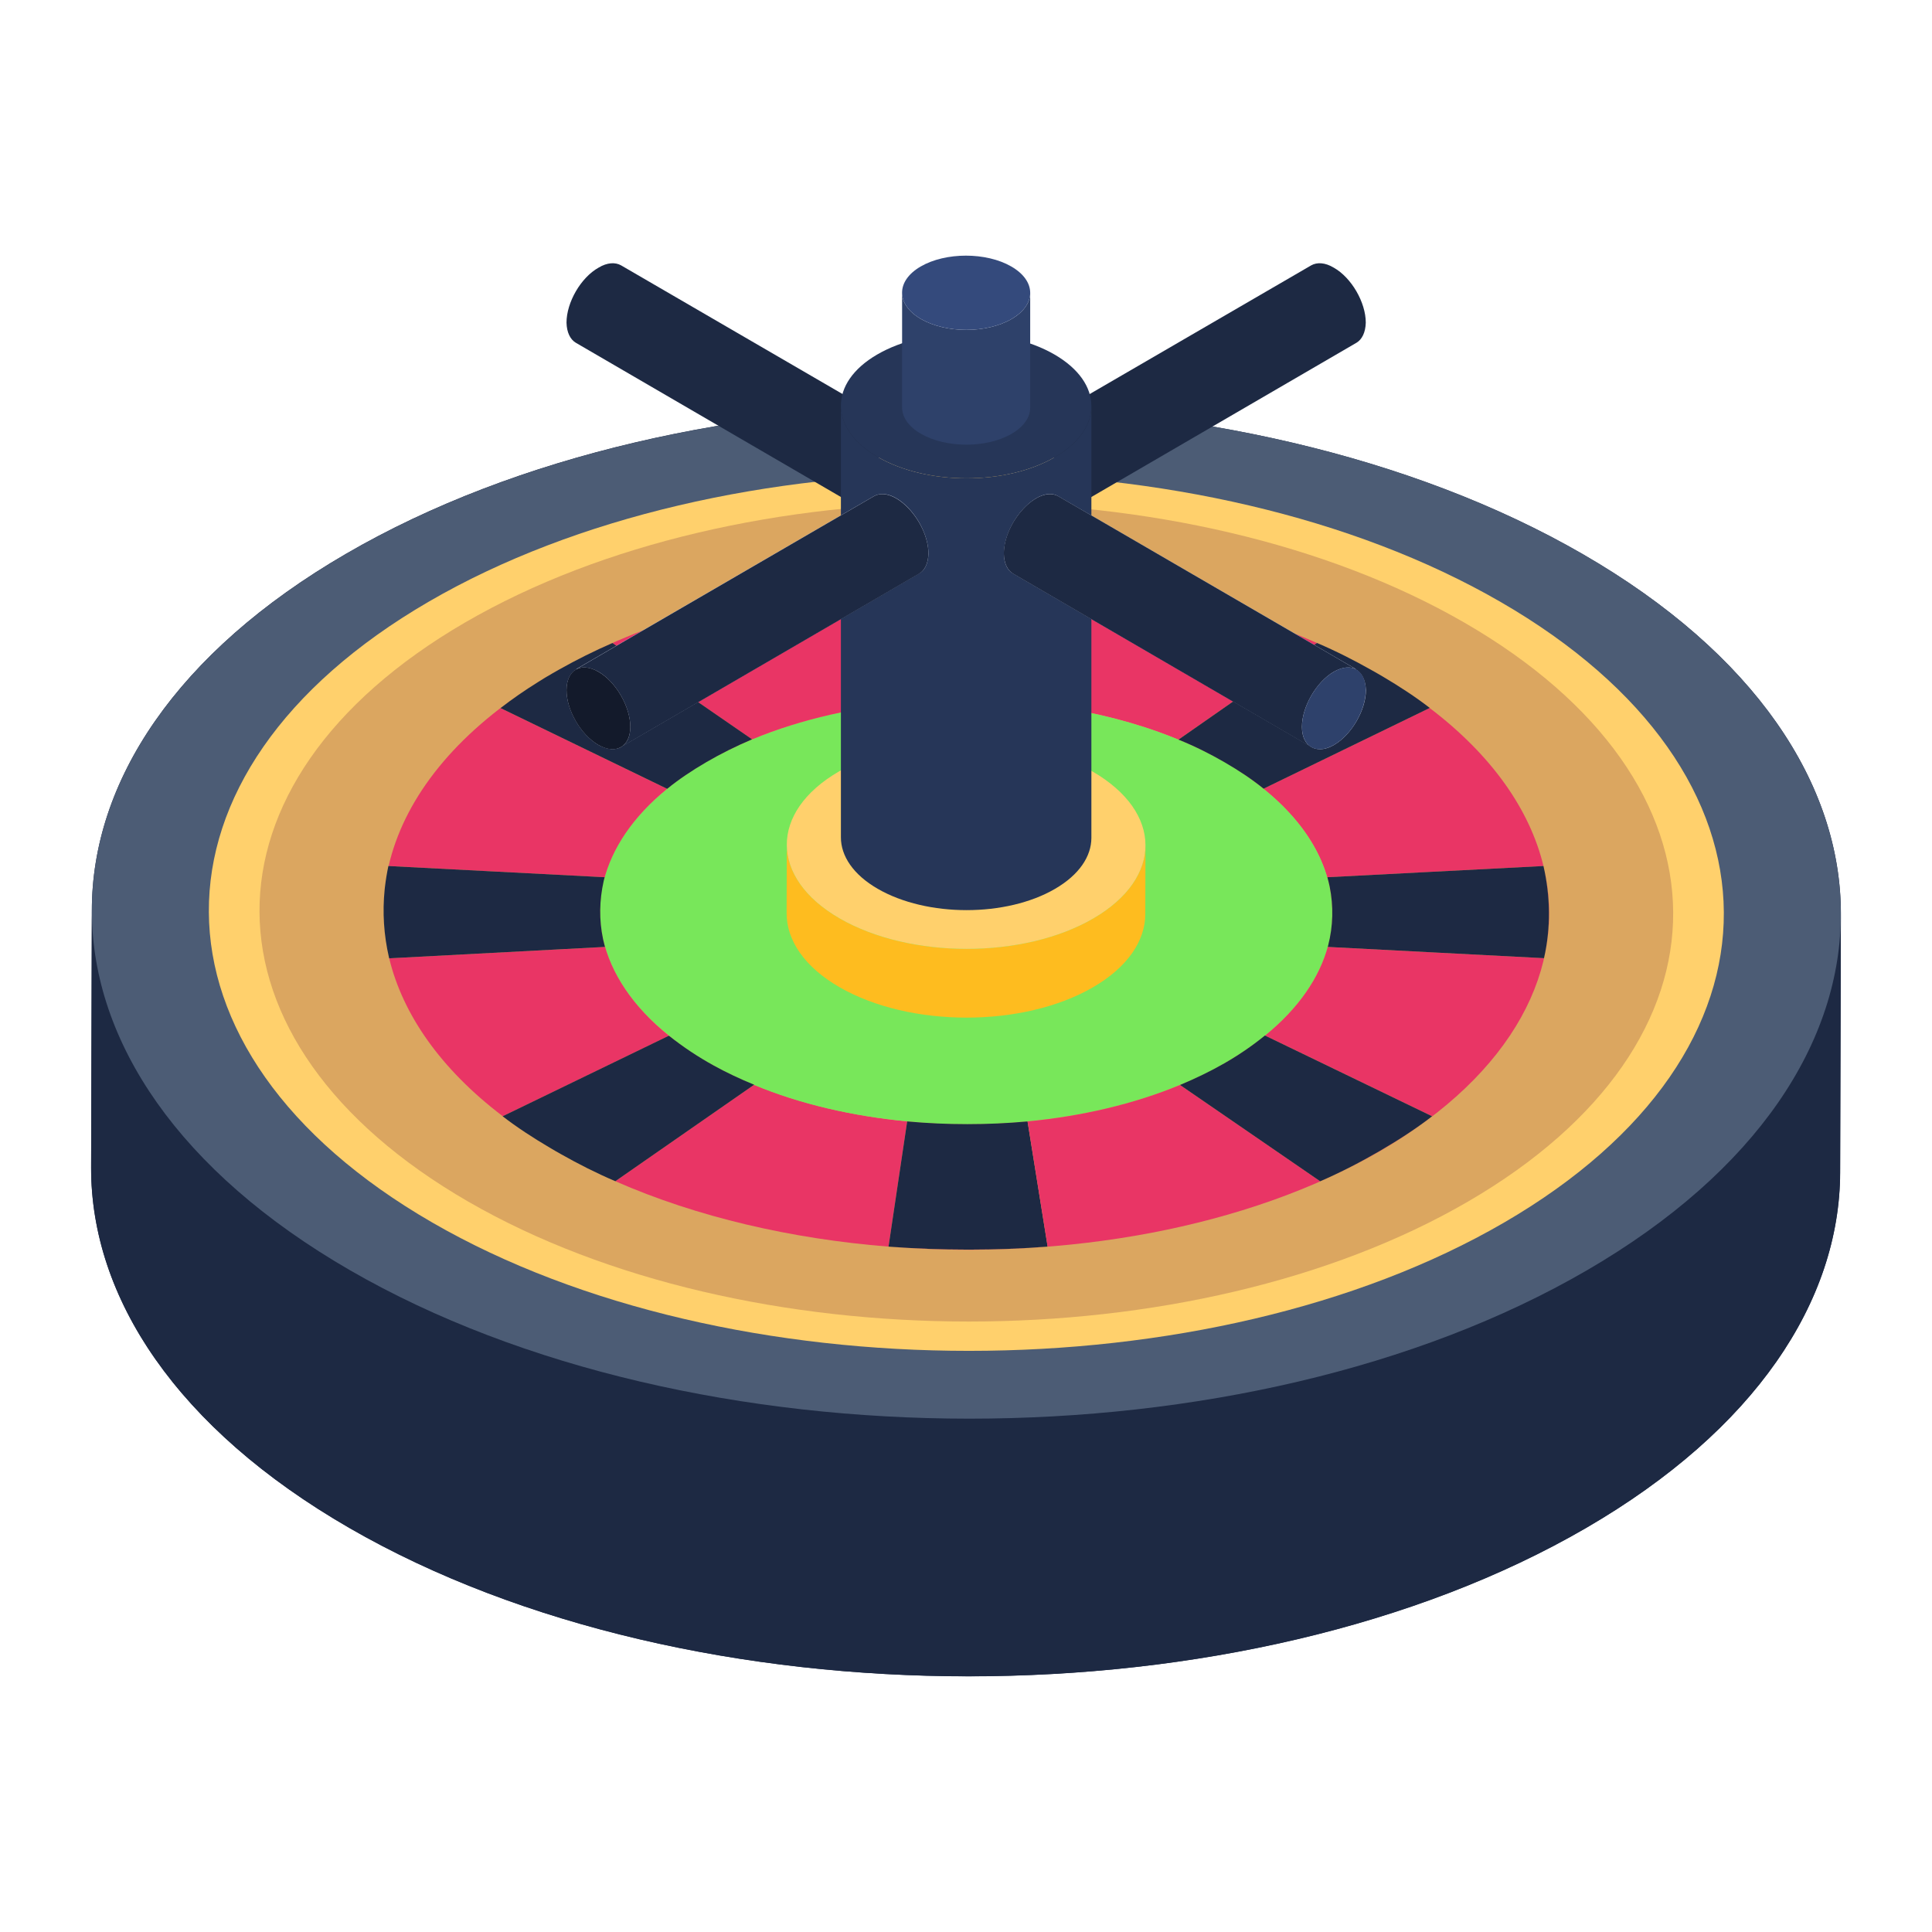 <?xml version="1.0"?>
<svg xmlns="http://www.w3.org/2000/svg" width="150" height="150" viewBox="0 0 40 40" fill="none">
<path d="M7.964 18.418C7.916 18.887 7.946 19.358 8.054 19.827C7.943 19.36 7.913 18.887 7.964 18.418Z" fill="#E93565"/>
<path d="M38.114 18.938L38.099 24.274C38.091 26.938 36.34 29.602 32.838 31.632C25.789 35.73 14.325 35.73 7.231 31.632C3.661 29.572 1.88 26.87 1.887 24.168L1.902 18.847C1.902 16.176 3.653 13.504 7.163 11.466C14.212 7.368 25.676 7.376 32.77 11.474C36.34 13.534 38.121 16.236 38.114 18.938Z" fill="#1D2943"/>
<path d="M38.113 18.94L38.097 24.276C38.09 26.941 36.34 29.602 32.841 31.635C25.788 35.734 14.322 35.728 7.233 31.636C3.663 29.574 1.879 26.869 1.886 24.167L1.901 18.831C1.894 21.533 3.678 24.238 7.248 26.3C14.337 30.393 25.803 30.399 32.856 26.3C36.355 24.266 38.105 21.605 38.113 18.94Z" fill="#1D2943"/>
<path d="M32.767 11.47C39.856 15.563 39.904 22.204 32.856 26.3C25.803 30.399 14.337 30.393 7.248 26.3C0.154 22.204 0.112 15.566 7.165 11.467C14.213 7.372 25.673 7.375 32.767 11.47Z" fill="#4C5C75"/>
<path d="M31.064 12.46C24.922 8.914 14.974 8.914 8.877 12.457C2.78 16 2.808 21.765 8.95 25.311C15.086 28.854 25.045 28.854 31.142 25.311C37.238 21.768 37.2 16.003 31.064 12.46ZM28.576 23.83C25.817 25.433 22.031 26.094 18.396 25.81C16.387 25.65 14.432 25.199 12.737 24.457C12.347 24.288 11.974 24.099 11.619 23.898C11.579 23.876 11.538 23.853 11.499 23.83C11.459 23.807 11.419 23.784 11.38 23.761C11.032 23.555 10.699 23.337 10.409 23.109C9.123 22.132 8.339 21.003 8.054 19.826C7.943 19.36 7.913 18.887 7.969 18.372C7.986 18.224 8.01 18.077 8.046 17.93C8.364 16.547 9.395 15.21 11.177 14.098C11.206 14.08 11.236 14.062 11.312 14.015C11.349 13.993 11.387 13.971 11.443 13.938C11.49 13.911 11.536 13.884 11.591 13.854C13.493 12.785 15.862 12.154 18.318 11.958C18.528 11.942 18.738 11.93 18.949 11.92C21.852 11.78 24.831 12.243 27.27 13.31C27.662 13.48 28.041 13.673 28.398 13.875C28.437 13.897 28.476 13.919 28.515 13.941C28.553 13.963 28.592 13.986 28.63 14.008C28.978 14.214 29.308 14.43 29.599 14.658C30.888 15.636 31.674 16.767 31.956 17.931C32.463 20.026 31.337 22.225 28.576 23.83Z" fill="#FFD06C"/>
<path d="M30.321 12.892C36.05 16.2 36.089 21.568 30.392 24.878C24.692 28.191 15.424 28.186 9.694 24.878C3.961 21.568 3.926 16.202 9.627 12.889C15.324 9.579 24.587 9.581 30.321 12.892Z" fill="#DBA660"/>
<path d="M11.44 13.94L11.443 13.938C11.49 13.911 11.536 13.884 11.584 13.858C11.535 13.885 11.487 13.912 11.44 13.94Z" fill="#E93565"/>
<path d="M20.541 14.505C20.77 14.514 20.998 14.529 21.226 14.55L21.617 11.961C23.624 12.12 25.576 12.57 27.267 13.312L24.399 15.312C24.731 15.447 25.046 15.604 25.35 15.78C24.01 15.006 22.293 14.581 20.541 14.505Z" fill="#E93565"/>
<path d="M21.581 11.958C20.704 11.892 19.824 11.88 18.949 11.92C19.825 11.877 20.708 11.891 21.581 11.958Z" fill="#E93565"/>
<path d="M27.482 18.162C27.5 18.227 27.515 18.291 27.528 18.356C27.326 17.414 26.6 16.502 25.35 15.78C25.649 15.953 25.927 16.138 26.161 16.329L29.599 14.658C30.888 15.636 31.674 16.767 31.956 17.93L27.482 18.162Z" fill="#E93565"/>
<path d="M15.611 22.46C16.574 22.859 17.661 23.111 18.782 23.218L18.396 25.81C16.387 25.65 14.432 25.199 12.74 24.456L15.611 22.46Z" fill="#E93565"/>
<path d="M27.501 19.574C27.321 20.237 26.888 20.875 26.192 21.439C25.651 21.877 25.001 22.239 24.425 22.462C23.476 22.863 22.388 23.108 21.275 23.215C20.448 23.297 19.606 23.297 18.779 23.215C17.659 23.108 16.57 22.863 15.613 22.462C15.327 22.339 15.04 22.209 14.778 22.061C14.702 22.016 14.268 21.795 13.854 21.439C13.101 20.842 12.643 20.155 12.488 19.443C12.398 19.042 12.406 18.641 12.496 18.24C12.668 17.561 13.101 16.907 13.813 16.334C14.05 16.137 14.329 15.949 14.623 15.777C14.926 15.606 15.237 15.45 15.572 15.311C16.587 14.886 17.748 14.624 18.943 14.534C19.378 14.505 20.439 14.476 20.538 14.509C22.289 14.583 24.008 15.008 25.349 15.777C26.601 16.506 27.329 17.414 27.526 18.355C27.608 18.764 27.599 19.173 27.501 19.574Z" fill="#78E75A"/>
<path d="M21.274 23.218L21.69 25.81C20.61 25.894 19.507 25.892 18.42 25.812C18.412 25.811 18.404 25.811 18.396 25.81L18.782 23.218C19.606 23.293 20.451 23.293 21.274 23.218Z" fill="#1D2943"/>
<path d="M15.571 15.308L12.68 13.314C12.407 13.433 12.14 13.561 11.882 13.696C13.732 12.724 15.986 12.145 18.318 11.96L18.733 14.55C18.804 14.544 18.874 14.539 18.945 14.534C17.75 14.627 16.589 14.885 15.571 15.308Z" fill="#E93565"/>
<path d="M18.733 14.55C18.804 14.544 18.874 14.539 18.945 14.534C19.472 14.495 20.006 14.485 20.541 14.506C20.77 14.515 20.998 14.53 21.226 14.55L21.617 11.961C21.609 11.961 21.6 11.96 21.591 11.96C20.711 11.893 19.828 11.88 18.949 11.92C18.738 11.93 18.528 11.943 18.318 11.96L18.733 14.55Z" fill="#1D2943"/>
<path d="M12.518 18.162L8.046 17.93C8.35 16.608 9.307 15.328 10.915 14.266C10.722 14.394 10.537 14.525 10.363 14.66L13.811 16.332C13.104 16.909 12.667 17.565 12.499 18.239C12.505 18.213 12.511 18.188 12.518 18.162Z" fill="#E93565"/>
<path d="M31.956 17.932C32.463 20.026 31.337 22.225 28.576 23.83C25.817 25.433 22.031 26.094 18.42 25.812C19.507 25.892 20.61 25.894 21.69 25.81L21.275 23.218C22.392 23.111 23.474 22.859 24.431 22.463L27.333 24.457C27.766 24.269 28.176 24.056 28.565 23.83C28.959 23.601 29.326 23.362 29.65 23.111L26.193 21.44C26.888 20.875 27.323 20.235 27.498 19.576C27.495 19.586 27.493 19.596 27.49 19.606L31.967 19.838C32.109 19.208 32.1 18.565 31.956 17.932Z" fill="#E93565"/>
<path d="M12.526 19.606C12.511 19.552 12.498 19.498 12.486 19.444C12.646 20.151 13.1 20.84 13.849 21.444L10.409 23.11C9.123 22.133 8.339 21.003 8.058 19.841L12.526 19.606Z" fill="#E93565"/>
<path d="M28.515 13.941C28.553 13.963 28.592 13.986 28.63 14.008C28.979 14.214 29.308 14.43 29.602 14.657L26.161 16.329C25.927 16.138 25.649 15.953 25.35 15.78C25.046 15.604 24.731 15.447 24.399 15.313L27.267 13.312C27.662 13.48 28.041 13.673 28.398 13.875C28.437 13.897 28.476 13.919 28.515 13.941Z" fill="#1D2943"/>
<path d="M15.614 22.458L12.74 24.456C12.347 24.288 11.974 24.099 11.619 23.898C11.579 23.875 11.538 23.853 11.499 23.83C11.459 23.807 11.42 23.784 11.38 23.76C11.032 23.555 10.699 23.337 10.406 23.111L13.849 21.443C14.149 21.681 14.449 21.88 14.779 22.062C15.044 22.208 15.327 22.341 15.614 22.458Z" fill="#1D2943"/>
<path d="M31.956 17.93C32.1 18.565 32.109 19.207 31.967 19.838L27.49 19.605C27.493 19.596 27.495 19.585 27.498 19.575C27.601 19.172 27.611 18.761 27.529 18.355C27.515 18.291 27.5 18.226 27.482 18.162L31.956 17.93Z" fill="#1D2943"/>
<path d="M12.518 18.162C12.511 18.188 12.505 18.213 12.499 18.239C12.409 18.64 12.401 19.044 12.486 19.444C12.498 19.498 12.511 19.552 12.526 19.605L8.058 19.841C8.056 19.836 8.055 19.831 8.054 19.826C7.946 19.357 7.916 18.886 7.964 18.417C7.965 18.408 7.966 18.398 7.967 18.389C7.968 18.383 7.968 18.377 7.969 18.371C7.986 18.224 8.01 18.077 8.041 17.93L12.518 18.162Z" fill="#1D2943"/>
<path d="M12.68 13.313L15.571 15.307C15.233 15.451 14.925 15.604 14.623 15.78C14.326 15.953 14.05 16.138 13.813 16.332L10.363 14.66C10.603 14.474 10.863 14.293 11.14 14.121C11.152 14.113 11.164 14.105 11.177 14.098C11.206 14.08 11.236 14.062 11.265 14.043C11.281 14.034 11.296 14.025 11.312 14.015C11.349 13.993 11.387 13.971 11.425 13.949C11.429 13.946 11.433 13.944 11.438 13.941C11.487 13.912 11.535 13.885 11.584 13.858C11.939 13.658 12.303 13.477 12.68 13.313Z" fill="#1D2943"/>
<path d="M29.65 23.111C29.326 23.362 28.959 23.601 28.565 23.83C28.176 24.056 27.766 24.269 27.333 24.457L24.431 22.463C25.073 22.193 25.643 21.883 26.189 21.439L29.65 23.111Z" fill="#1D2943"/>
<path d="M23.716 17.504L23.712 18.928C23.71 19.476 23.349 20.023 22.63 20.44C21.19 21.277 18.839 21.281 17.378 20.437C16.649 20.016 16.285 19.461 16.286 18.907L16.29 17.483C16.288 18.037 16.653 18.592 17.382 19.014C18.843 19.857 21.194 19.854 22.634 19.017C23.353 18.599 23.714 18.052 23.716 17.504Z" fill="#FEBC1F"/>
<path d="M22.617 15.972C24.078 16.815 24.08 18.177 22.634 19.017C21.194 19.854 18.843 19.857 17.382 19.014C15.933 18.177 15.925 16.812 17.365 15.975C18.811 15.135 21.168 15.135 22.617 15.972Z" fill="#FFD06C"/>
<path d="M20.974 9.08C21.099 9.012 21.26 9.023 21.446 9.126C21.809 9.339 22.105 9.852 22.105 10.267C22.105 10.474 22.032 10.614 21.913 10.687L28.085 7.096C28.199 7.028 28.271 6.883 28.277 6.681C28.277 6.261 27.981 5.748 27.613 5.541C27.432 5.432 27.266 5.427 27.147 5.494L20.974 9.08Z" fill="#1D2943"/>
<path d="M21.444 9.126C21.08 8.916 20.785 9.088 20.783 9.507C20.782 9.917 21.076 10.43 21.44 10.64C21.804 10.85 22.103 10.68 22.104 10.269C22.105 9.851 21.808 9.337 21.444 9.126Z" fill="#FFDE9B"/>
<path d="M19.031 9.08C18.907 9.012 18.746 9.023 18.559 9.126C18.197 9.339 17.901 9.852 17.901 10.267C17.901 10.474 17.974 10.614 18.093 10.687L11.921 7.096C11.807 7.028 11.734 6.883 11.729 6.681C11.729 6.261 12.024 5.748 12.393 5.541C12.574 5.432 12.74 5.427 12.859 5.494L19.031 9.08Z" fill="#1D2943"/>
<path d="M18.561 9.126C18.926 8.916 19.221 9.088 19.222 9.507C19.224 9.917 18.93 10.43 18.566 10.64C18.202 10.85 17.903 10.68 17.902 10.269C17.901 9.851 18.198 9.337 18.561 9.126Z" fill="#FFDE9B"/>
<path d="M22.596 8.408V17.348C22.595 17.731 22.343 18.113 21.841 18.404C20.835 18.989 19.193 18.991 18.173 18.402C17.663 18.108 17.409 17.72 17.41 17.334L17.41 8.394C17.409 8.78 17.663 9.168 18.173 9.462C19.193 10.051 20.835 10.049 21.841 9.464C22.343 9.173 22.595 8.791 22.596 8.408Z" fill="#263658"/>
<path d="M21.829 7.338C22.849 7.927 22.85 8.878 21.841 9.464C20.835 10.049 19.193 10.051 18.173 9.462C17.16 8.878 17.155 7.924 18.161 7.34C19.17 6.753 20.816 6.753 21.829 7.338Z" fill="#263658"/>
<path d="M21.329 6.065V8.442C21.328 8.638 21.2 8.833 20.943 8.982C20.428 9.281 19.589 9.282 19.067 8.981C18.806 8.831 18.676 8.632 18.677 8.434V6.057C18.676 6.255 18.806 6.453 19.067 6.604C19.589 6.905 20.428 6.904 20.943 6.605C21.2 6.456 21.328 6.26 21.329 6.065Z" fill="#2E416A"/>
<path d="M20.937 5.517C21.459 5.818 21.459 6.305 20.943 6.605C20.428 6.904 19.589 6.905 19.067 6.604C18.549 6.305 18.546 5.817 19.061 5.518C19.577 5.218 20.419 5.218 20.937 5.517Z" fill="#344A7C"/>
<path d="M28.28 14.289C28.28 14.697 27.985 15.21 27.623 15.421C27.419 15.542 27.238 15.534 27.117 15.444L20.974 11.874C20.861 11.814 20.785 11.663 20.785 11.466C20.785 10.789 21.505 10.031 21.91 10.274L28.084 13.859C28.076 13.851 28.068 13.851 28.053 13.851C28.189 13.919 28.272 14.07 28.28 14.289Z" fill="#D4DAEA"/>
<path d="M19.223 11.466C19.216 11.663 19.148 11.814 19.027 11.874L12.891 15.444L12.861 15.466C12.74 15.534 12.574 15.527 12.385 15.421C12.023 15.21 11.729 14.697 11.729 14.289C11.729 14.07 11.812 13.919 11.948 13.851C11.94 13.851 11.925 13.851 11.918 13.859L18.091 10.274C18.526 10.03 19.223 10.806 19.223 11.466Z" fill="#D4DAEA"/>
<path d="M11.92 13.861C12.045 13.794 12.205 13.804 12.392 13.908C12.755 14.12 13.05 14.634 13.05 15.048C13.05 15.256 12.978 15.396 12.858 15.468L19.03 11.877C19.145 11.81 19.217 11.665 19.222 11.463C19.222 10.804 18.517 10.035 18.092 10.275L11.92 13.861Z" fill="#1D2943"/>
<path d="M12.39 13.908C12.026 13.698 11.73 13.87 11.729 14.288C11.728 14.699 12.021 15.211 12.386 15.422C12.75 15.632 13.048 15.462 13.05 15.051C13.051 14.633 12.754 14.118 12.39 13.908Z" fill="#131A2B"/>
<path d="M28.085 13.861C27.961 13.794 27.8 13.804 27.614 13.908C27.251 14.12 26.955 14.634 26.955 15.048C26.955 15.256 27.028 15.396 27.147 15.468L20.975 11.877C20.861 11.81 20.788 11.665 20.783 11.463C20.783 10.804 21.488 10.035 21.913 10.275L28.085 13.861Z" fill="#1D2943"/>
<path d="M27.616 13.908C27.98 13.698 28.276 13.87 28.277 14.288C28.278 14.699 27.984 15.211 27.62 15.422C27.256 15.632 26.957 15.462 26.956 15.051C26.955 14.633 27.252 14.118 27.616 13.908Z" fill="#2E416B"/>
</svg>
